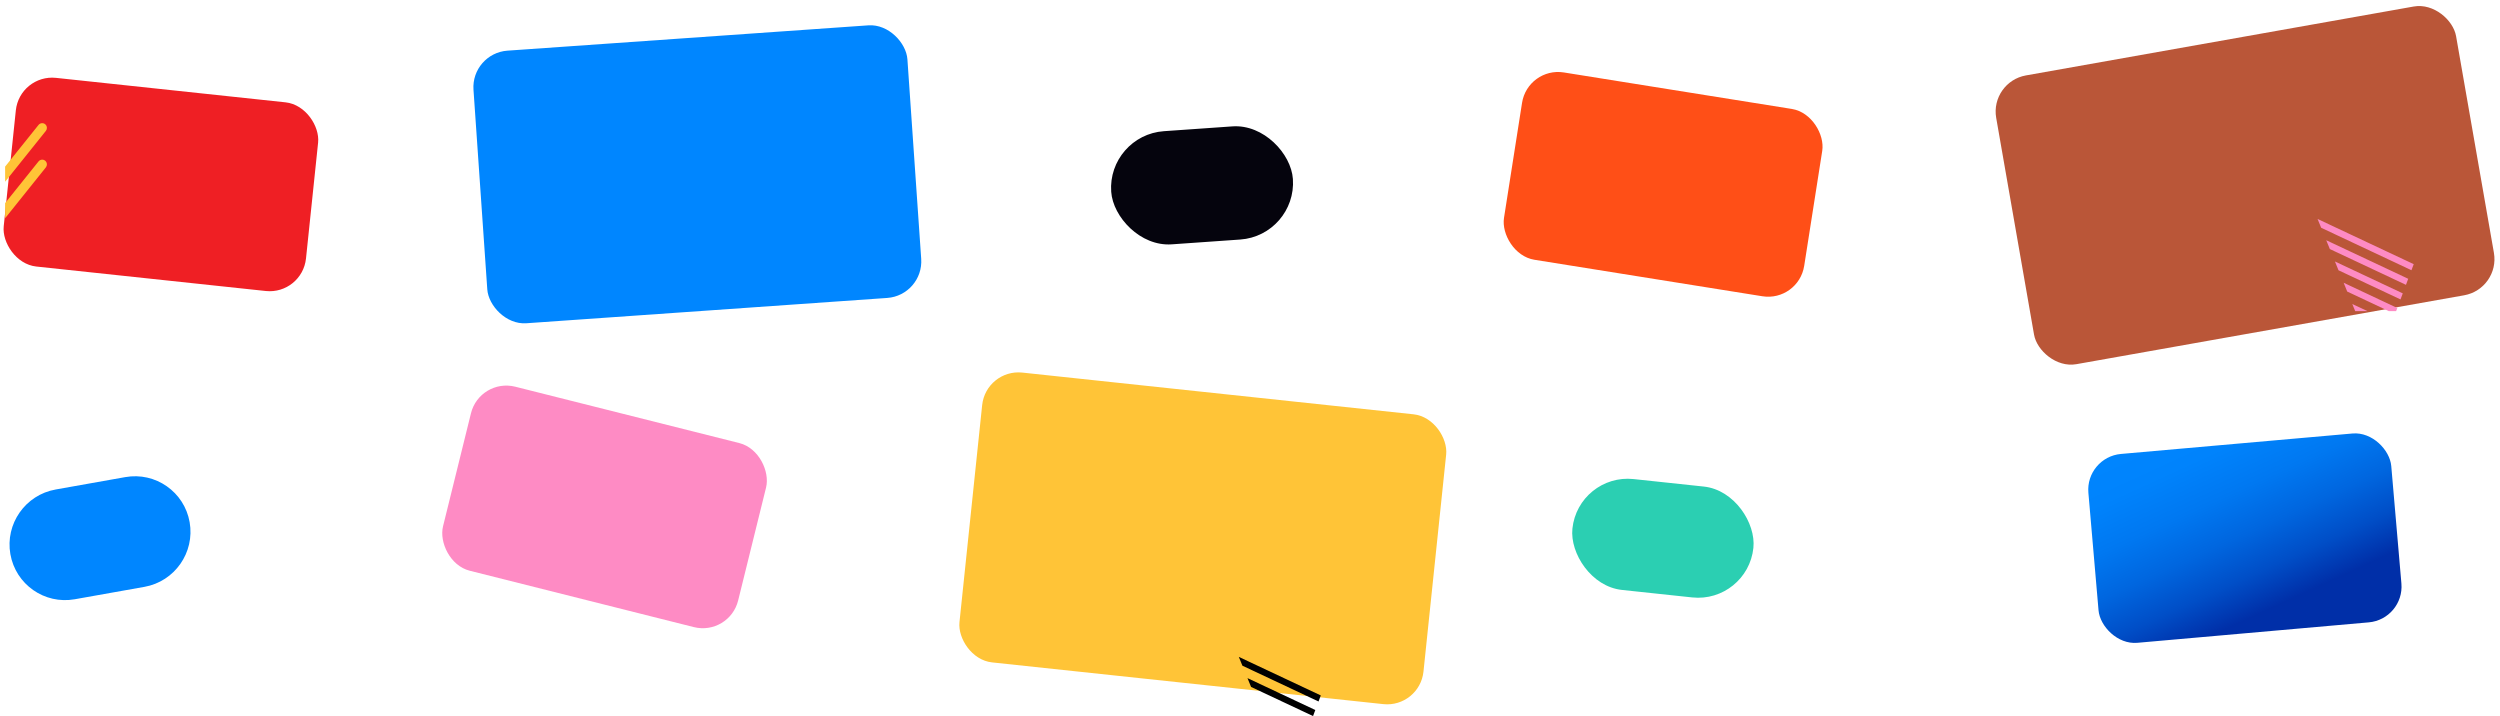 <svg width="1606" height="460" viewBox="0 0 1606 460" fill="none" xmlns="http://www.w3.org/2000/svg">
<rect width="279.312" height="175.469" rx="23.502" transform="matrix(0.998 -0.07 0.069 0.998 302.545 34.187)" fill="#0086FF"/>
<rect width="299.928" height="188.331" rx="23.502" transform="matrix(0.985 -0.175 0.172 0.985 1278.31 52.558)" fill="#BA5638"/>
<rect width="299.873" height="187.109" rx="23.502" transform="matrix(0.994 0.106 -0.104 0.995 633.385 236.858)" fill="#FFC437"/>
<rect width="195.353" height="121.809" rx="23.502" transform="matrix(0.994 0.106 -0.104 0.995 12.615 47.529)" fill="#EF1F24"/>
<rect width="195.378" height="121.794" rx="23.502" transform="matrix(0.987 0.158 -0.155 0.988 981.41 42.828)" fill="#FF4F17"/>
<rect width="195.441" height="121.755" rx="23.502" transform="matrix(0.97 0.244 -0.24 0.971 308.184 242.682)" fill="#FE8BC4"/>
<rect width="195.347" height="121.813" rx="23" transform="matrix(0.996 -0.088 0.086 0.996 1339.6 293.641)" fill="url(#paint0_linear_368_2316)"/>
<rect width="116.956" height="72.838" rx="36.419" transform="matrix(0.998 -0.07 0.069 0.998 711.325 86.825)" fill="#05040D"/>
<path d="M6.661 355.978C3.261 336.51 16.277 317.921 35.733 314.458L80.449 306.499C99.905 303.036 118.435 316.011 121.835 335.478C125.236 354.946 112.22 373.535 92.763 376.998L48.048 384.957C28.591 388.42 10.062 375.445 6.661 355.978Z" fill="#0086FF"/>
<rect width="116.963" height="71.579" rx="35.789" transform="matrix(0.994 0.106 -0.104 0.995 1013.84 303.961)" fill="#2BCFB2"/>
<path d="M795.813 421.979L798.12 427.639L847.025 450.633C847.514 449.331 848.002 448.049 848.472 446.748L795.813 421.979Z" fill="black"/>
<path d="M801.385 435.626L803.692 441.286L843.504 460C843.993 458.698 844.482 457.417 844.951 456.115L801.385 435.626Z" fill="black"/>
<path d="M1488.81 140.66L1491.12 146.32L1549.11 173.593C1549.6 172.291 1550.09 171.009 1550.58 169.708L1488.81 140.66Z" fill="#FE8BC4"/>
<path d="M1494.38 154.326L1496.69 159.986L1545.59 182.979C1546.08 181.678 1546.57 180.396 1547.04 179.095L1494.38 154.326Z" fill="#FE8BC4"/>
<path d="M1499.96 167.972L1502.26 173.632L1542.08 192.346C1542.56 191.045 1543.05 189.763 1543.54 188.462L1499.96 167.972Z" fill="#FE8BC4"/>
<path d="M1505.55 181.638L1507.85 187.298L1534.58 199.88H1539.26C1539.51 199.209 1539.77 198.539 1540.02 197.868L1505.55 181.638Z" fill="#FE8BC4"/>
<path d="M1511.12 195.305L1512.98 199.86H1520.84L1511.12 195.305Z" fill="#FE8BC4"/>
<path d="M3.303 140.183L29.466 107.526C29.916 106.954 30.131 106.284 30.131 105.613C30.131 104.726 29.74 103.838 29.016 103.247C27.726 102.182 25.809 102.399 24.753 103.7L3.283 130.48L3.303 140.183Z" fill="url(#paint1_linear_368_2316)"/>
<path d="M3.303 116.735L29.466 84.079C29.916 83.507 30.131 82.836 30.131 82.166C30.131 81.278 29.74 80.391 29.016 79.799C27.726 78.735 25.809 78.951 24.753 80.253L3.283 107.033L3.303 116.735Z" fill="url(#paint2_linear_368_2316)"/>
<defs>
<linearGradient id="paint0_linear_368_2316" x1="3.035" y1="-3.832" x2="50.497" y2="129.522" gradientUnits="userSpaceOnUse">
<stop stop-color="#0086FF"/>
<stop offset="0.24" stop-color="#0083FC"/>
<stop offset="0.445" stop-color="#0078F1"/>
<stop offset="0.638" stop-color="#0066DF"/>
<stop offset="0.821" stop-color="#004EC7"/>
<stop offset="0.994" stop-color="#002FA8"/>
</linearGradient>
<linearGradient id="paint1_linear_368_2316" x1="16.707" y1="102.568" x2="16.707" y2="140.183" gradientUnits="userSpaceOnUse">
<stop stop-color="#FFC437"/>
<stop offset="1" stop-color="#FFC437"/>
</linearGradient>
<linearGradient id="paint2_linear_368_2316" x1="16.707" y1="79.121" x2="16.707" y2="116.735" gradientUnits="userSpaceOnUse">
<stop stop-color="#FFC437"/>
<stop offset="1" stop-color="#FFC437"/>
</linearGradient>
</defs>
</svg>
